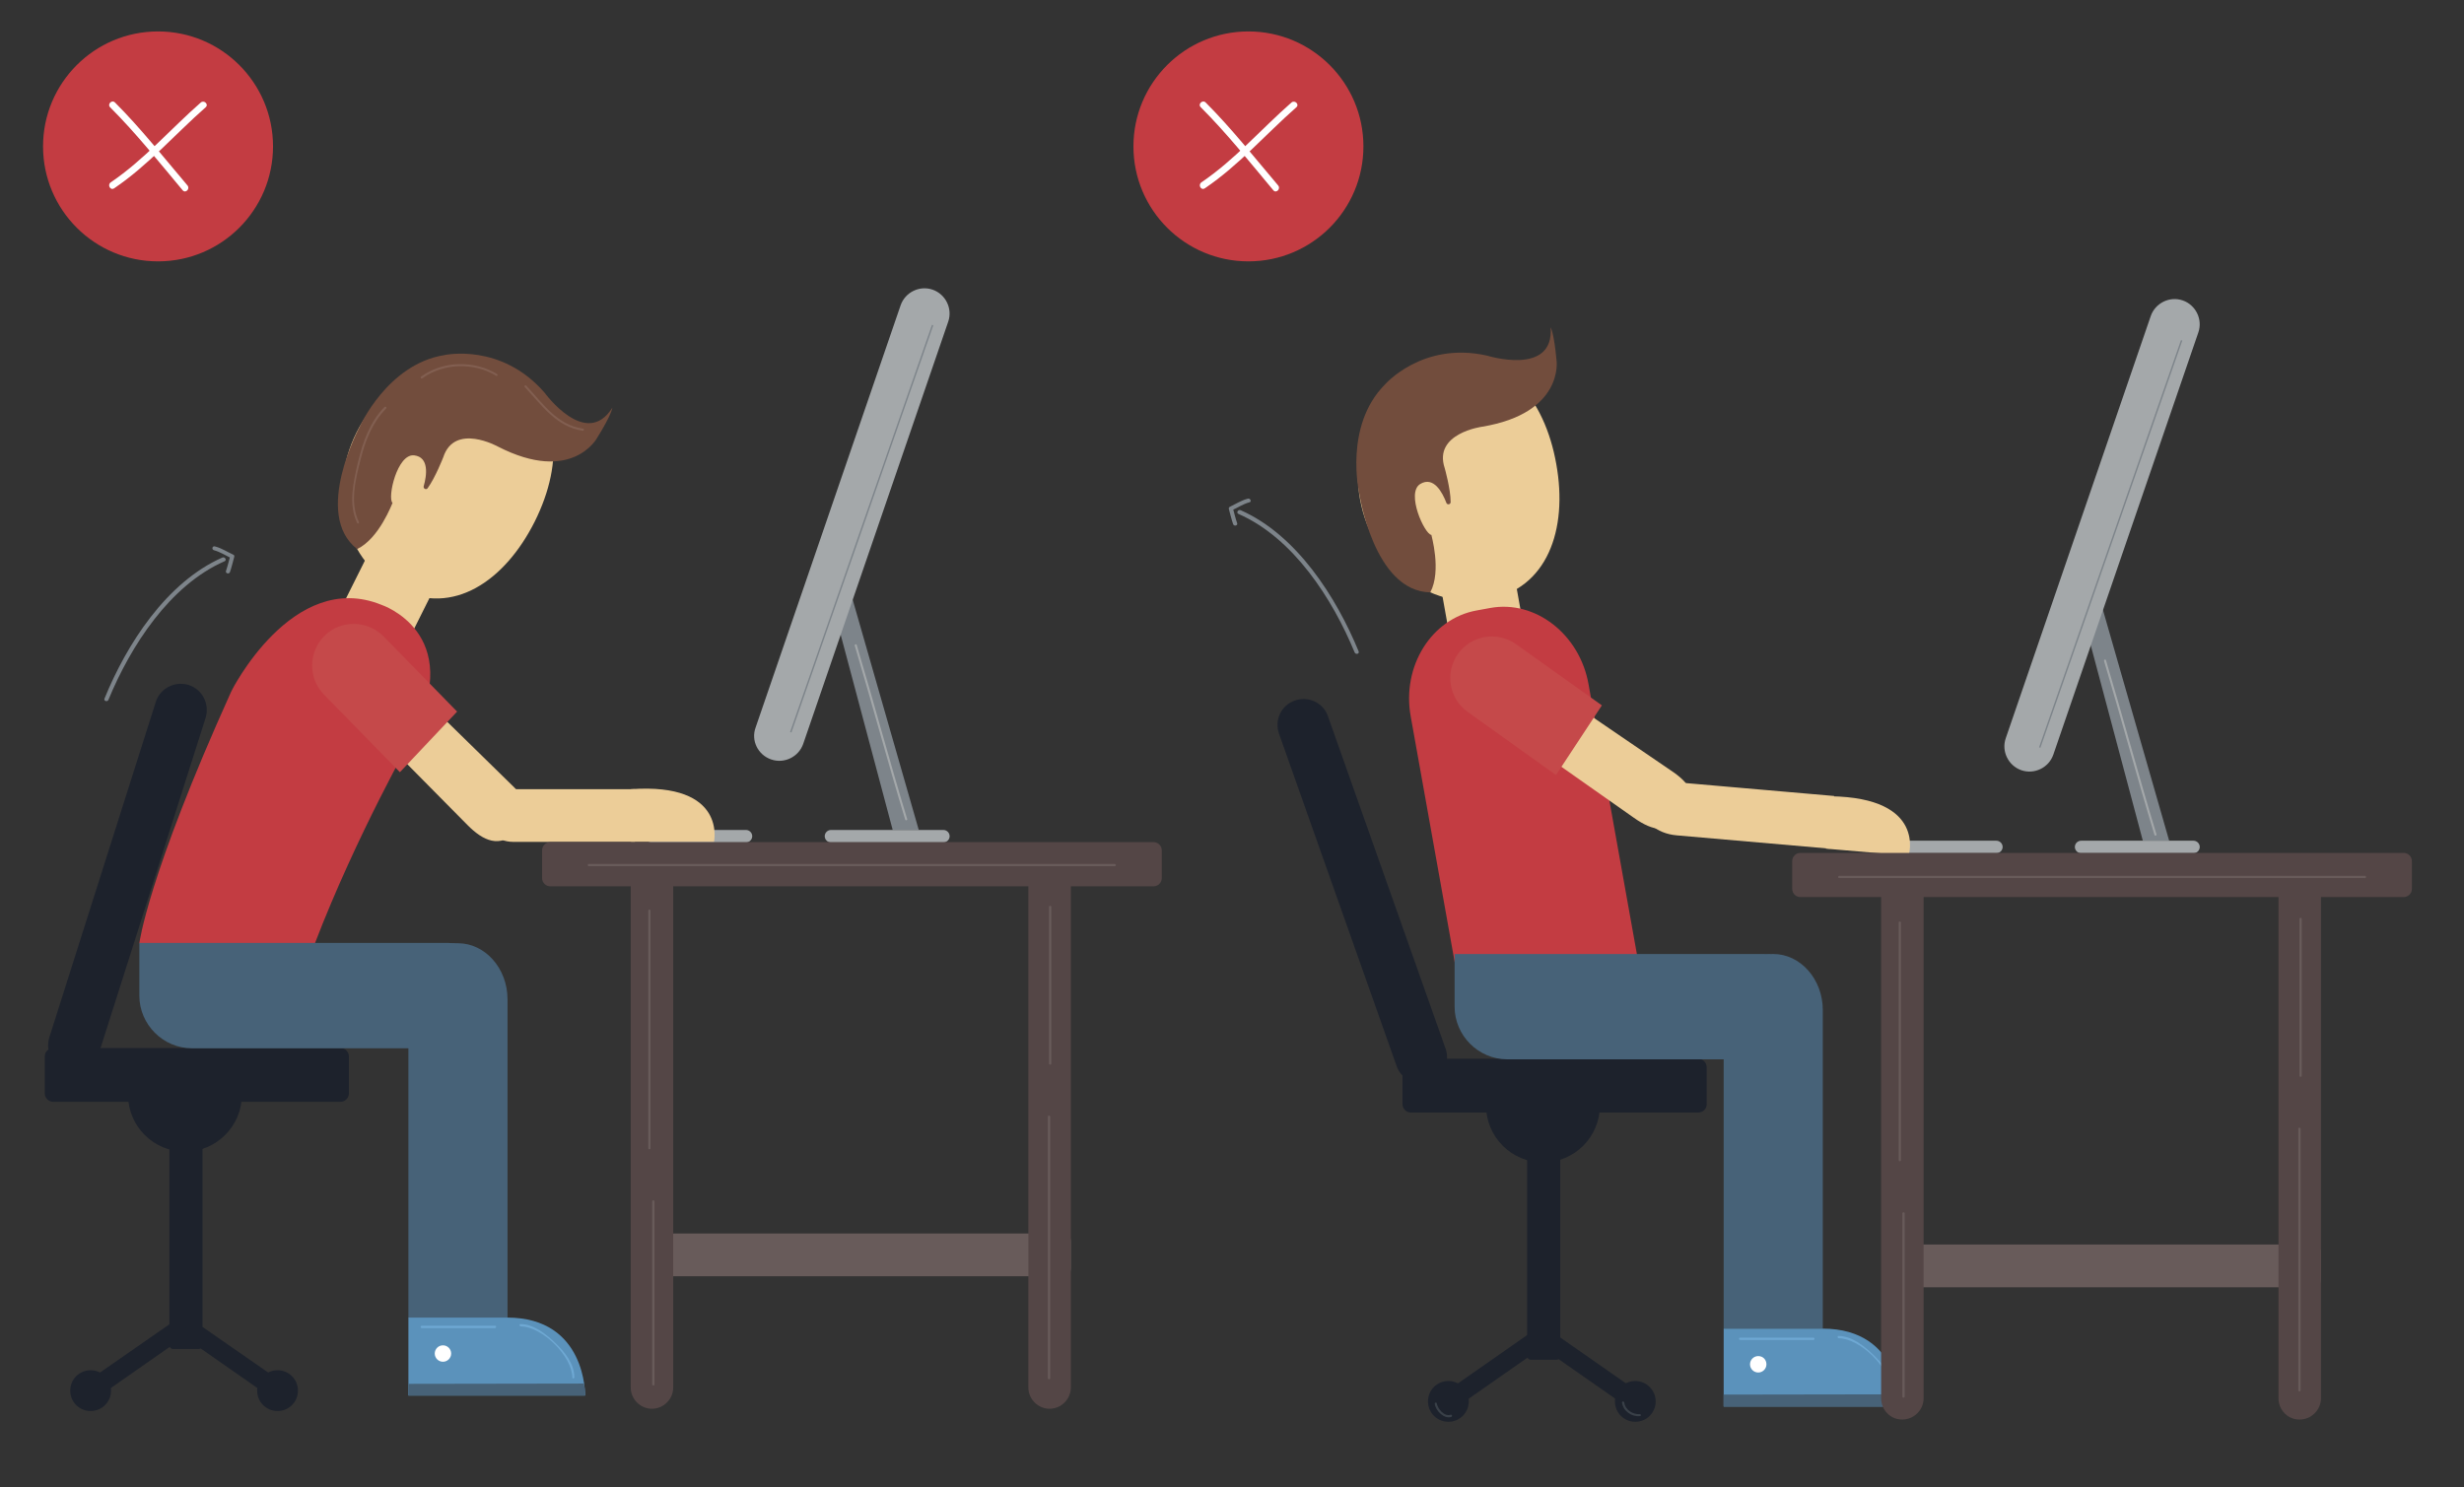 <?xml version="1.0" encoding="utf-8"?>
<!-- Generator: Adobe Illustrator 22.1.0, SVG Export Plug-In . SVG Version: 6.00 Build 0)  -->
<svg version="1.1" baseProfile="tiny" xmlns="http://www.w3.org/2000/svg" xmlns:xlink="http://www.w3.org/1999/xlink" x="0px"
	 y="0px" viewBox="0 0 870 525.3" xml:space="preserve">
<rect x="0" y="0" width="870" height="525.3" fill="#333333" stroke="none"/>
<g id="Capa_2">
</g>
<g id="Capa_3">
	<path fill="#A4A8AA" d="M263.4,297.5H230c-1.2,0-2.2-1-2.2-2.2l0,0c0-1.2,1-2.2,2.2-2.2h33.4c1.2,0,2.2,1,2.2,2.2l0,0
		C265.6,296.5,264.6,297.5,263.4,297.5z"/>
	<g>
		<polygon fill="#7D848A" points="294.1,213.9 315.2,293.1 324.4,293.1 297.6,199.7 		"/>
		<path fill="#A4A8AA" d="M272.3,268.2L272.3,268.2c4.6,1.6,9.7-0.9,11.3-5.5l51.2-149.1c1.6-4.6-0.9-9.7-5.5-11.3l0,0
			c-4.6-1.6-9.7,0.9-11.3,5.5l-51.2,149.1C265.1,261.5,267.6,266.6,272.3,268.2z"/>
		<path fill="#A4A8AA" d="M333.1,297.5h-39.7c-1.2,0-2.2-1-2.2-2.2l0,0c0-1.2,1-2.2,2.2-2.2h39.7c1.2,0,2.2,1,2.2,2.2l0,0
			C335.3,296.5,334.3,297.5,333.1,297.5z"/>
	</g>
	<g>
		<g>
			<path fill="#A4A8AA" d="M301.8,228c6.1,20.4,11.6,41,17.8,61.4c0.1,0.5,0.9,0.3,0.7-0.2c-6.2-20.4-11.7-41-17.8-61.4
				C302.4,227.3,301.7,227.5,301.8,228L301.8,228z"/>
		</g>
		<line fill="none" stroke="#7D848A" stroke-width="0.5" stroke-miterlimit="10" x1="329.3" y1="114.8" x2="279.2" y2="258.6"/>
	</g>
	<path fill="#1D222C" d="M23.4,378L23.4,378c-4.8-1.5-7.5-6.7-6-11.6L55,247.9c1.5-4.8,6.7-7.5,11.6-6l0,0c4.8,1.5,7.5,6.7,6,11.6
		L34.9,372C33.4,376.8,28.2,379.5,23.4,378z"/>
	<path fill="#1D222C" d="M120.2,389.1H18.8c-1.7,0-3-1.4-3-3v-13c0-1.7,1.4-3,3-3h101.4c1.7,0,3,1.4,3,3v13
		C123.2,387.7,121.9,389.1,120.2,389.1z"/>
	<path fill="#1D222C" d="M85.4,386.6c0,11.1-9,20.1-20.1,20.1c-11.1,0-20.1-9-20.1-20.1"/>
	<path fill="#1D222C" d="M70.2,476.4h-9.1c-0.7,0-1.3-0.6-1.3-1.3V398c0-0.7,0.6-1.3,1.3-1.3h9.1c0.7,0,1.3,0.6,1.3,1.3v77.1
		C71.5,475.8,70.9,476.4,70.2,476.4z"/>
	<path fill="#1D222C" d="M99.8,492.4L99.8,492.4c-1,1.5-3.1,1.9-4.6,0.8l-28.5-19.9c-1.5-1-1.9-3.1-0.8-4.6l0,0
		c1-1.5,3.1-1.9,4.6-0.8L99,487.7C100.5,488.8,100.9,490.9,99.8,492.4z"/>
	<path fill="#1D222C" d="M30.2,492.4L30.2,492.4c1,1.5,3.1,1.9,4.6,0.8l28.5-19.9c1.5-1,1.9-3.1,0.8-4.6l0,0c-1-1.5-3.1-1.9-4.6-0.8
		L31,487.7C29.5,488.8,29.1,490.9,30.2,492.4z"/>
	<path fill="#1D222C" d="M105.2,491.1c0,4-3.2,7.2-7.2,7.2c-4,0-7.2-3.2-7.2-7.2c0-4,3.2-7.2,7.2-7.2
		C102,483.9,105.2,487.1,105.2,491.1z"/>
	<path fill="#1D222C" d="M39.2,491.1c0,4-3.2,7.2-7.2,7.2s-7.2-3.2-7.2-7.2c0-4,3.2-7.2,7.2-7.2S39.2,487.1,39.2,491.1z"/>
	
		<rect x="124.4" y="200" transform="matrix(0.895 0.447 -0.447 0.895 108.251 -39.339)" fill="#ECCD98" width="26.3" height="19.9"/>
	<path fill="#ECCD98" d="M188.8,184.2c-10.6,21.1-28.9,33.4-47.8,23.9c-18.9-9.4-25.7-34.2-15.1-55.4c10.6-21.1,34.4-30.6,53.3-21.2
		C198.1,141,199.4,163,188.8,184.2z"/>
	<path fill="#724D3D" d="M126.1,193.9c-15.8-12.3,0.9-43.2,0.9-43.2s9.8-22.1,29.9-25.3c0,0,20-4.5,35.4,13.3
		c0,0,14.6,20.1,23.9,5.3c0,0-0.1,2.2-5.4,10.7c0,0-8.9,16.4-35,3c0,0-15.3-8.5-19.3,3.8c0,0-2.8,7.2-5.5,10.9
		c-0.5,0.7-1.6,0.2-1.4-0.7c1.1-3.8,2-10.3-3.4-10.9c-6-0.6-9.5,15.1-7.6,16.8C138.5,177.7,133.9,190.2,126.1,193.9"/>
	<g>
		<g>
			<path fill="#825F51" d="M205.9,151.4c-9.2-1.3-14.2-8.9-20.1-15.2c-0.3-0.4-0.9,0.2-0.5,0.5c6,6.4,11.1,14,20.4,15.4
				C206.2,152.2,206.4,151.5,205.9,151.4L205.9,151.4z"/>
		</g>
		<g>
			<path fill="#825F51" d="M175.5,132.1c-8-4.9-19.2-4.7-26.8,0.9c-0.4,0.3,0,0.9,0.4,0.6c7.4-5.4,18.3-5.7,26.1-0.9
				C175.5,133,175.9,132.4,175.5,132.1L175.5,132.1z"/>
		</g>
		<g>
			<path fill="#825F51" d="M135.8,143.7c-5.2,5.3-7.7,12.4-9.4,19.5c-1.6,7-3.5,14.7-0.3,21.5c0.2,0.4,0.9,0.1,0.6-0.4
				c-3.3-6.9-1.1-15.3,0.7-22.3c1.6-6.5,4.1-12.8,8.9-17.7C136.7,143.9,136.2,143.4,135.8,143.7L135.8,143.7z"/>
		</g>
	</g>
	<path fill="#C33C42" d="M134.7,213.6c0,0,29.7,9.8,11.1,46.3c0,0-19.9,34.9-34.6,73.2h-62c0,0,2.9-23.5,32.4-88.8
		C81.5,244.3,103.3,200.8,134.7,213.6z"/>
	<path fill="#476278" d="M179.2,465.3V352.9c0-10.9-7.9-19.8-17.5-19.8l0,0c-9.6,0-17.5,8.9-17.5,19.8v112.5H179.2z"/>
	<path fill="#476278" d="M158.3,333h-38.1H67.8H49.2v18.6c0,10.2,8.4,18.6,18.6,18.6h90.5c10.2,0,18.6-8.4,18.6-18.6
		C176.9,341.4,168.5,333,158.3,333z"/>
	<g>
		<path fill="#5B92BB" d="M144.2,465.3v27.5h62.4c0,0,0.5-27.5-27.5-27.5H144.2z"/>
		<path fill="#476278" d="M144.2,488.7v4.2h62.4c0,0,0-1.7-0.4-4.3"/>
		<path fill="#FFFFFF" d="M159.3,478c0,1.6-1.3,2.9-2.9,2.9c-1.6,0-2.9-1.3-2.9-2.9c0-1.6,1.3-2.9,2.9-2.9
			C158,475.1,159.3,476.4,159.3,478z"/>
	</g>
	<g>
		<g>
			<path fill="#6EA8D3" d="M202.8,486.4c0-4.8-3.5-9.1-6.8-12.2c-3.2-3.1-7.6-6.6-12.2-6.6c-0.5,0-0.5,0.7,0,0.8
				c7.7,0.1,18.2,10.5,18.3,18.1C202,486.9,202.8,486.9,202.8,486.4L202.8,486.4z"/>
		</g>
		<g>
			<path fill="#6EA8D3" d="M174.8,468.2c-8.6,0-17.3,0-25.9,0c-0.5,0-0.5,0.8,0,0.8c8.6,0,17.3,0,25.9,0
				C175.3,468.9,175.3,468.2,174.8,468.2L174.8,468.2z"/>
		</g>
	</g>
	<path fill="#ECCD98" d="M152.7,249.8l28.9,28.3c5.7,5.8,6.5,10.1,0.7,15.7l0,0c-5.8,5.7-11.6,3.3-17.3-2.5l-26.4-26.7"/>
	<path fill="#ECCD98" d="M224.2,297.3h-43.1c-5.6,0-10.2-4.2-10.2-9.3l0,0c0-5.1,4.6-9.3,10.2-9.3h43.1V297.3z"/>
	<path fill="#ECCD98" d="M222.8,297.3h29.3c0,0,4.7-21-29.3-18.6V297.3z"/>
	<path fill="#C5494A" d="M141.2,272.7l-26.8-27.4c-5.7-5.8-5.5-15.1,0.2-20.8l0,0c5.8-5.7,15.1-5.5,20.8,0.2l26,26.6L141.2,272.7z"
		/>
	<path fill="#685B5A" d="M375.4,450.7H233c-1.5,0-2.7-1.2-2.7-2.7v-9.7c0-1.5,1.2-2.7,2.7-2.7h142.4c1.5,0,2.7,1.2,2.7,2.7v9.7
		C378.1,449.5,376.9,450.7,375.4,450.7z"/>
	<path fill="#544646" d="M407.3,313h-213c-1.6,0-2.9-1.3-2.9-2.9v-9.8c0-1.6,1.3-2.9,2.9-2.9h213c1.6,0,2.9,1.3,2.9,2.9v9.8
		C410.2,311.7,408.9,313,407.3,313z"/>
	<path fill="#544646" d="M363.1,490V305.5c0-4.1,3.4-7.5,7.5-7.5l0,0c4.1,0,7.5,3.4,7.5,7.5V490c0,4.1-3.4,7.5-7.5,7.5l0,0
		C366.5,497.5,363.1,494.1,363.1,490z"/>
	<path fill="#544646" d="M222.7,490V305.5c0-4.1,3.4-7.5,7.5-7.5l0,0c4.1,0,7.5,3.4,7.5,7.5V490c0,4.1-3.4,7.5-7.5,7.5l0,0
		C226.1,497.5,222.7,494.1,222.7,490z"/>
	<g>
		<g>
			<path fill="#685B5A" d="M393.6,305.1c-61.9,0-123.8,0-185.7,0c-0.5,0-0.5,0.8,0,0.8c61.9,0,123.8,0,185.7,0
				C394.1,305.9,394.1,305.1,393.6,305.1L393.6,305.1z"/>
		</g>
		<g>
			<path fill="#685B5A" d="M228.9,321.6c0,28,0,56,0,83.9c0,0.5,0.8,0.5,0.8,0c0-28,0-56,0-83.9
				C229.7,321.1,228.9,321.1,228.9,321.6L228.9,321.6z"/>
		</g>
		<g>
			<path fill="#685B5A" d="M230.3,424.2c0,21.6,0,43.2,0,64.7c0,0.5,0.8,0.5,0.8,0c0-21.6,0-43.2,0-64.7
				C231,423.8,230.3,423.8,230.3,424.2L230.3,424.2z"/>
		</g>
		<g>
			<path fill="#685B5A" d="M370.4,320.2c0,18.5,0,36.9,0,55.4c0,0.5,0.8,0.5,0.8,0c0-18.5,0-36.9,0-55.4
				C371.2,319.8,370.4,319.8,370.4,320.2L370.4,320.2z"/>
		</g>
		<g>
			<path fill="#685B5A" d="M370,394.3c0,30.8,0,61.6,0,92.4c0,0.5,0.8,0.5,0.8,0c0-30.8,0-61.6,0-92.4
				C370.7,393.9,370,393.9,370,394.3L370,394.3z"/>
		</g>
	</g>
	<g>
		<g>
			<path fill="#7D848A" d="M78.5,196.9c-19.7,8.7-33.8,30.6-41.6,49.8c-0.4,0.9,1.1,1.3,1.4,0.4c7.8-18.9,21.6-40.4,41-48.9
				C80.2,197.8,79.4,196.5,78.5,196.9L78.5,196.9z"/>
		</g>
		<g>
			<path fill="#7D848A" d="M75.5,194.3c2.2,0.6,4.1,1.8,6.1,2.8c-0.1-0.3-0.2-0.6-0.3-0.8c-0.5,1.8-0.9,3.6-1.5,5.3
				c-0.3,0.9,1.1,1.3,1.4,0.4c0.6-1.7,1-3.5,1.5-5.3c0.1-0.3,0-0.7-0.3-0.8c-2.2-1-4.1-2.3-6.4-2.9C75,192.6,74.6,194,75.5,194.3
				L75.5,194.3z"/>
		</g>
	</g>
	<g>
		<g>
			<path fill="#7D848A" d="M437.3,181.5c19.4,8.5,33.2,30,41,48.9c0.4,0.9,1.8,0.5,1.4-0.4c-7.9-19.2-21.9-41.1-41.6-49.8
				C437.1,179.8,436.4,181.1,437.3,181.5L437.3,181.5z"/>
		</g>
		<g>
			<path fill="#7D848A" d="M440.6,176.1c-2.3,0.6-4.3,1.9-6.4,2.9c-0.3,0.1-0.4,0.6-0.3,0.8c0.5,1.8,0.9,3.6,1.5,5.3
				c0.3,0.9,1.8,0.5,1.4-0.4c-0.6-1.7-1-3.5-1.5-5.3c-0.1,0.3-0.2,0.6-0.3,0.8c2-0.9,3.9-2.2,6.1-2.8
				C442,177.3,441.6,175.9,440.6,176.1L440.6,176.1z"/>
		</g>
	</g>
	<g>
		<circle fill="#C33C42" cx="55.8" cy="51.7" r="40.6"/>
		<g>
			<g>
				<path fill="#FFFFFF" d="M38.9,37.9c9.2,9.2,17.3,19.4,25.6,29.3c1,1.2,2.7-0.5,1.7-1.7c-8.4-9.9-16.4-20.1-25.6-29.3
					C39.5,35.1,37.8,36.8,38.9,37.9L38.9,37.9z"/>
			</g>
			<g>
				<path fill="#FFFFFF" d="M70.9,36.2c-10.6,9.3-20,20.2-31.8,28.2c-1.3,0.9-0.1,3,1.2,2.1c12-8.1,21.5-19.1,32.3-28.6
					C73.8,36.9,72.1,35.2,70.9,36.2L70.9,36.2z"/>
			</g>
		</g>
	</g>
	<g>
		<circle fill="#C33C42" cx="440.8" cy="51.7" r="40.6"/>
		<g>
			<g>
				<path fill="#FFFFFF" d="M424,37.9c9.2,9.2,17.3,19.4,25.6,29.3c1,1.2,2.7-0.5,1.7-1.7c-8.4-9.9-16.4-20.1-25.6-29.3
					C424.6,35.1,422.8,36.8,424,37.9L424,37.9z"/>
			</g>
			<g>
				<path fill="#FFFFFF" d="M456,36.2c-10.6,9.3-20,20.2-31.8,28.2c-1.3,0.9-0.1,3,1.2,2.1c12-8.1,21.5-19.1,32.3-28.6
					C458.9,36.9,457.2,35.2,456,36.2L456,36.2z"/>
			</g>
		</g>
	</g>
	<path fill="#A4A8AA" d="M704.9,301.3h-33.4c-1.2,0-2.2-1-2.2-2.2l0,0c0-1.2,1-2.2,2.2-2.2h33.4c1.2,0,2.2,1,2.2,2.2l0,0
		C707.1,300.3,706.1,301.3,704.9,301.3z"/>
	<polygon fill="#7D848A" points="735.5,217.7 756.6,296.9 765.9,296.9 739.1,203.5 	"/>
	<path fill="#A4A8AA" d="M713.7,272L713.7,272c4.6,1.6,9.7-0.9,11.3-5.5l51.2-149.1c1.6-4.6-0.9-9.7-5.5-11.3l0,0
		c-4.6-1.6-9.7,0.9-11.3,5.5l-51.2,149.1C706.6,265.3,709.1,270.4,713.7,272z"/>
	<path fill="#A4A8AA" d="M774.5,301.3h-39.7c-1.2,0-2.2-1-2.2-2.2l0,0c0-1.2,1-2.2,2.2-2.2h39.7c1.2,0,2.2,1,2.2,2.2l0,0
		C776.7,300.3,775.7,301.3,774.5,301.3z"/>
	<g>
		<g>
			<path fill="#A4A8AA" d="M742.9,233.4c6.1,20.4,11.6,41,17.8,61.4c0.1,0.5,0.9,0.3,0.7-0.2c-6.2-20.4-11.7-41-17.8-61.4
				C743.5,232.7,742.8,232.9,742.9,233.4L742.9,233.4z"/>
		</g>
		<line fill="none" stroke="#7D848A" stroke-width="0.5" stroke-miterlimit="10" x1="770.3" y1="120.2" x2="720.2" y2="264"/>
	</g>
	<path fill="#1D222C" d="M504.8,382L504.8,382c-4.8,1.7-10.1-0.8-11.7-5.6l-41.5-117.3c-1.7-4.8,0.8-10.1,5.6-11.7l0,0
		c4.8-1.7,10.1,0.8,11.7,5.6l41.5,117.3C512.1,375,509.6,380.3,504.8,382z"/>
	<path fill="#1D222C" d="M599.6,392.9H498.2c-1.7,0-3-1.4-3-3v-13c0-1.7,1.4-3,3-3h101.4c1.7,0,3,1.4,3,3v13
		C602.7,391.5,601.3,392.9,599.6,392.9z"/>
	<path fill="#1D222C" d="M564.9,390.4c0,11.1-9,20.1-20.1,20.1s-20.1-9-20.1-20.1"/>
	<path fill="#1D222C" d="M549.6,480.2h-9.1c-0.7,0-1.3-0.6-1.3-1.3v-77.1c0-0.7,0.6-1.3,1.3-1.3h9.1c0.7,0,1.3,0.6,1.3,1.3v77.1
		C550.9,479.6,550.3,480.2,549.6,480.2z"/>
	<path fill="#1D222C" d="M579.3,496.2L579.3,496.2c-1,1.5-3.1,1.9-4.6,0.8l-28.5-19.9c-1.5-1-1.9-3.1-0.8-4.6l0,0
		c1-1.5,3.1-1.9,4.6-0.8l28.5,19.9C579.9,492.6,580.3,494.7,579.3,496.2z"/>
	<path fill="#1D222C" d="M509.6,496.2L509.6,496.2c1,1.5,3.1,1.9,4.6,0.8l28.5-19.9c1.5-1,1.9-3.1,0.8-4.6l0,0
		c-1-1.5-3.1-1.9-4.6-0.8l-28.5,19.9C508.9,492.6,508.6,494.7,509.6,496.2z"/>
	<path fill="#1D222C" d="M584.6,494.9c0,4-3.2,7.2-7.2,7.2c-4,0-7.2-3.2-7.2-7.2c0-4,3.2-7.2,7.2-7.2
		C581.4,487.7,584.6,491,584.6,494.9z"/>
	<path fill="#1D222C" d="M518.6,494.9c0,4-3.2,7.2-7.2,7.2c-4,0-7.2-3.2-7.2-7.2c0-4,3.2-7.2,7.2-7.2
		C515.4,487.7,518.6,491,518.6,494.9z"/>
	<g>
		<path fill="#394048" d="M512.2,499.6c-2.2,0.8-4.6-2.1-4.9-4c-0.1-0.5-0.8-0.3-0.7,0.2c0.3,2.4,3.3,5.4,5.8,4.6
			C512.9,500.2,512.7,499.5,512.2,499.6L512.2,499.6z"/>
	</g>
	<g>
		<path fill="#394048" d="M579,499.4c-2.4,0.2-5.2-1.5-5.5-4.1c-0.1-0.5-0.8-0.5-0.8,0c0.4,3,3.4,5.1,6.3,4.8
			C579.5,500.1,579.5,499.4,579,499.4L579,499.4z"/>
	</g>
	<g>
		
			<rect x="510.6" y="205.3" transform="matrix(0.984 -0.176 0.176 0.984 -29.734 95.706)" fill="#ECCD98" width="26.3" height="19.9"/>
		<path fill="#ECCD98" d="M549.5,163.9c4.2,23.3-3.3,44.1-24.1,47.8c-20.8,3.7-41-12.1-45.2-35.4c-4.2-23.3,9.3-45.1,30.1-48.9
			C531.2,123.7,545.4,140.6,549.5,163.9z"/>
		<path fill="#724D3D" d="M505,209.2c-20-0.4-25.1-35.1-25.1-35.1s-5.4-23.5,8.9-38.1c0,0,13.3-15.6,36.3-10.4c0,0,23.7,7.4,22.4-10
			c0,0,1.2,1.8,2.1,11.8c0,0,2.6,18.5-26.3,23.3c0,0-17.3,2.3-13.2,14.6c0,0,2.1,7.4,2.1,12c0,0.9-1.2,1.1-1.5,0.3
			c-1.4-3.7-4.5-9.5-9.2-6.7c-5.2,3.1,1.5,17.8,3.9,18C505.3,188.8,509.1,201.6,505,209.2"/>
	</g>
	<g>
		<path fill="#C33C42" d="M516.8,357.5L498.1,253c-3.2-17.7,7.3-34.5,23.2-37.4l4.9-0.9c15.9-2.9,31.6,9.3,34.7,27l18.7,104.4
			L516.8,357.5z"/>
	</g>
	<path fill="#ECCD98" d="M557.6,250l33.4,22.8c6.6,4.7,8.1,8.8,3.4,15.4l0,0c-4.7,6.6-10.9,5.3-17.5,0.6l-30.7-21.6"/>
	<g>
		<path fill="#ECCD98" d="M646,299.7l-54-4.7c-7.1-0.6-12.5-5.3-12-10.4l0,0c0.4-5.1,6.6-8.8,13.6-8.2l54,4.7L646,299.7z"/>
		<path fill="#ECCD98" d="M644.7,299.7l29.2,2.5c0,0,6.5-20.5-27.6-21L644.7,299.7z"/>
	</g>
	<g>
		<path fill="#476278" d="M643.6,469.2V356.7c0-10.9-7.9-19.8-17.5-19.8l0,0c-9.6,0-17.5,8.9-17.5,19.8v112.5H643.6z"/>
		<path fill="#476278" d="M622.7,336.9h-38.1h-52.4h-18.6v18.6c0,10.2,8.4,18.6,18.6,18.6h90.5c10.2,0,18.6-8.4,18.6-18.6
			C641.3,345.2,633,336.9,622.7,336.9z"/>
	</g>
	<g>
		<path fill="#5B92BB" d="M608.6,469.2v27.5H671c0,0,0.5-27.5-27.5-27.5H608.6z"/>
		<path fill="#476278" d="M608.6,492.5v4.2H671c0,0,0-1.7-0.4-4.3"/>
		<path fill="#FFFFFF" d="M623.7,481.8c0,1.6-1.3,2.9-2.9,2.9c-1.6,0-2.9-1.3-2.9-2.9c0-1.6,1.3-2.9,2.9-2.9
			C622.5,478.9,623.7,480.2,623.7,481.8z"/>
	</g>
	<g>
		<g>
			<path fill="#6EA8D3" d="M668.2,490.6c0-4.8-3.5-9.1-6.8-12.2c-3.2-3.1-7.6-6.6-12.2-6.6c-0.5,0-0.5,0.7,0,0.8
				c7.7,0.1,18.2,10.5,18.3,18.1C667.5,491.1,668.3,491.1,668.2,490.6L668.2,490.6z"/>
		</g>
		<g>
			<path fill="#6EA8D3" d="M640.3,472.4c-8.6,0-17.3,0-25.9,0c-0.5,0-0.5,0.8,0,0.8c8.6,0,17.3,0,25.9,0
				C640.8,473.1,640.8,472.4,640.3,472.4L640.3,472.4z"/>
		</g>
	</g>
	<path fill="#C5494A" d="M549.4,273.7l-31.2-22.3c-6.6-4.7-8.1-13.9-3.4-20.5l0,0c4.7-6.6,13.9-8.1,20.5-3.4l30.3,21.6L549.4,273.7z
		"/>
	<g>
		<g>
			<path fill="#685B5A" d="M816.9,454.6H674.4c-1.5,0-2.7-1.2-2.7-2.7v-9.7c0-1.5,1.2-2.7,2.7-2.7h142.4c1.5,0,2.7,1.2,2.7,2.7v9.7
				C819.6,453.3,818.3,454.6,816.9,454.6z"/>
			<path fill="#544646" d="M848.7,316.8h-213c-1.6,0-2.9-1.3-2.9-2.9v-9.8c0-1.6,1.3-2.9,2.9-2.9h213c1.6,0,2.9,1.3,2.9,2.9v9.8
				C851.6,315.5,850.3,316.8,848.7,316.8z"/>
			<path fill="#544646" d="M804.5,493.8V309.3c0-4.1,3.4-7.5,7.5-7.5l0,0c4.1,0,7.5,3.4,7.5,7.5v184.5c0,4.1-3.4,7.5-7.5,7.5l0,0
				C807.9,501.4,804.5,498,804.5,493.8z"/>
			<path fill="#544646" d="M664.2,493.8V309.3c0-4.1,3.4-7.5,7.5-7.5l0,0c4.1,0,7.5,3.4,7.5,7.5v184.5c0,4.1-3.4,7.5-7.5,7.5l0,0
				C667.6,501.4,664.2,498,664.2,493.8z"/>
		</g>
		<g>
			<g>
				<path fill="#685B5A" d="M835.1,309.3c-61.9,0-123.8,0-185.7,0c-0.5,0-0.5,0.8,0,0.8c61.9,0,123.8,0,185.7,0
					C835.5,310.1,835.5,309.3,835.1,309.3L835.1,309.3z"/>
			</g>
			<g>
				<path fill="#685B5A" d="M670.4,325.8c0,28,0,56,0,83.9c0,0.5,0.8,0.5,0.8,0c0-28,0-56,0-83.9
					C671.1,325.3,670.4,325.3,670.4,325.8L670.4,325.8z"/>
			</g>
			<g>
				<path fill="#685B5A" d="M671.7,428.5c0,21.6,0,43.2,0,64.7c0,0.5,0.8,0.5,0.8,0c0-21.6,0-43.2,0-64.7
					C672.5,428,671.7,428,671.7,428.5L671.7,428.5z"/>
			</g>
			<g>
				<path fill="#685B5A" d="M811.9,324.5c0,18.5,0,36.9,0,55.4c0,0.5,0.8,0.5,0.8,0c0-18.5,0-36.9,0-55.4
					C812.7,324,811.9,324,811.9,324.5L811.9,324.5z"/>
			</g>
			<g>
				<path fill="#685B5A" d="M811.5,398.6c0,30.8,0,61.6,0,92.4c0,0.5,0.8,0.5,0.8,0c0-30.8,0-61.6,0-92.4
					C812.2,398.1,811.5,398.1,811.5,398.6L811.5,398.6z"/>
			</g>
		</g>
	</g>
</g>
<g id="Capa_4">
</g>
</svg>
